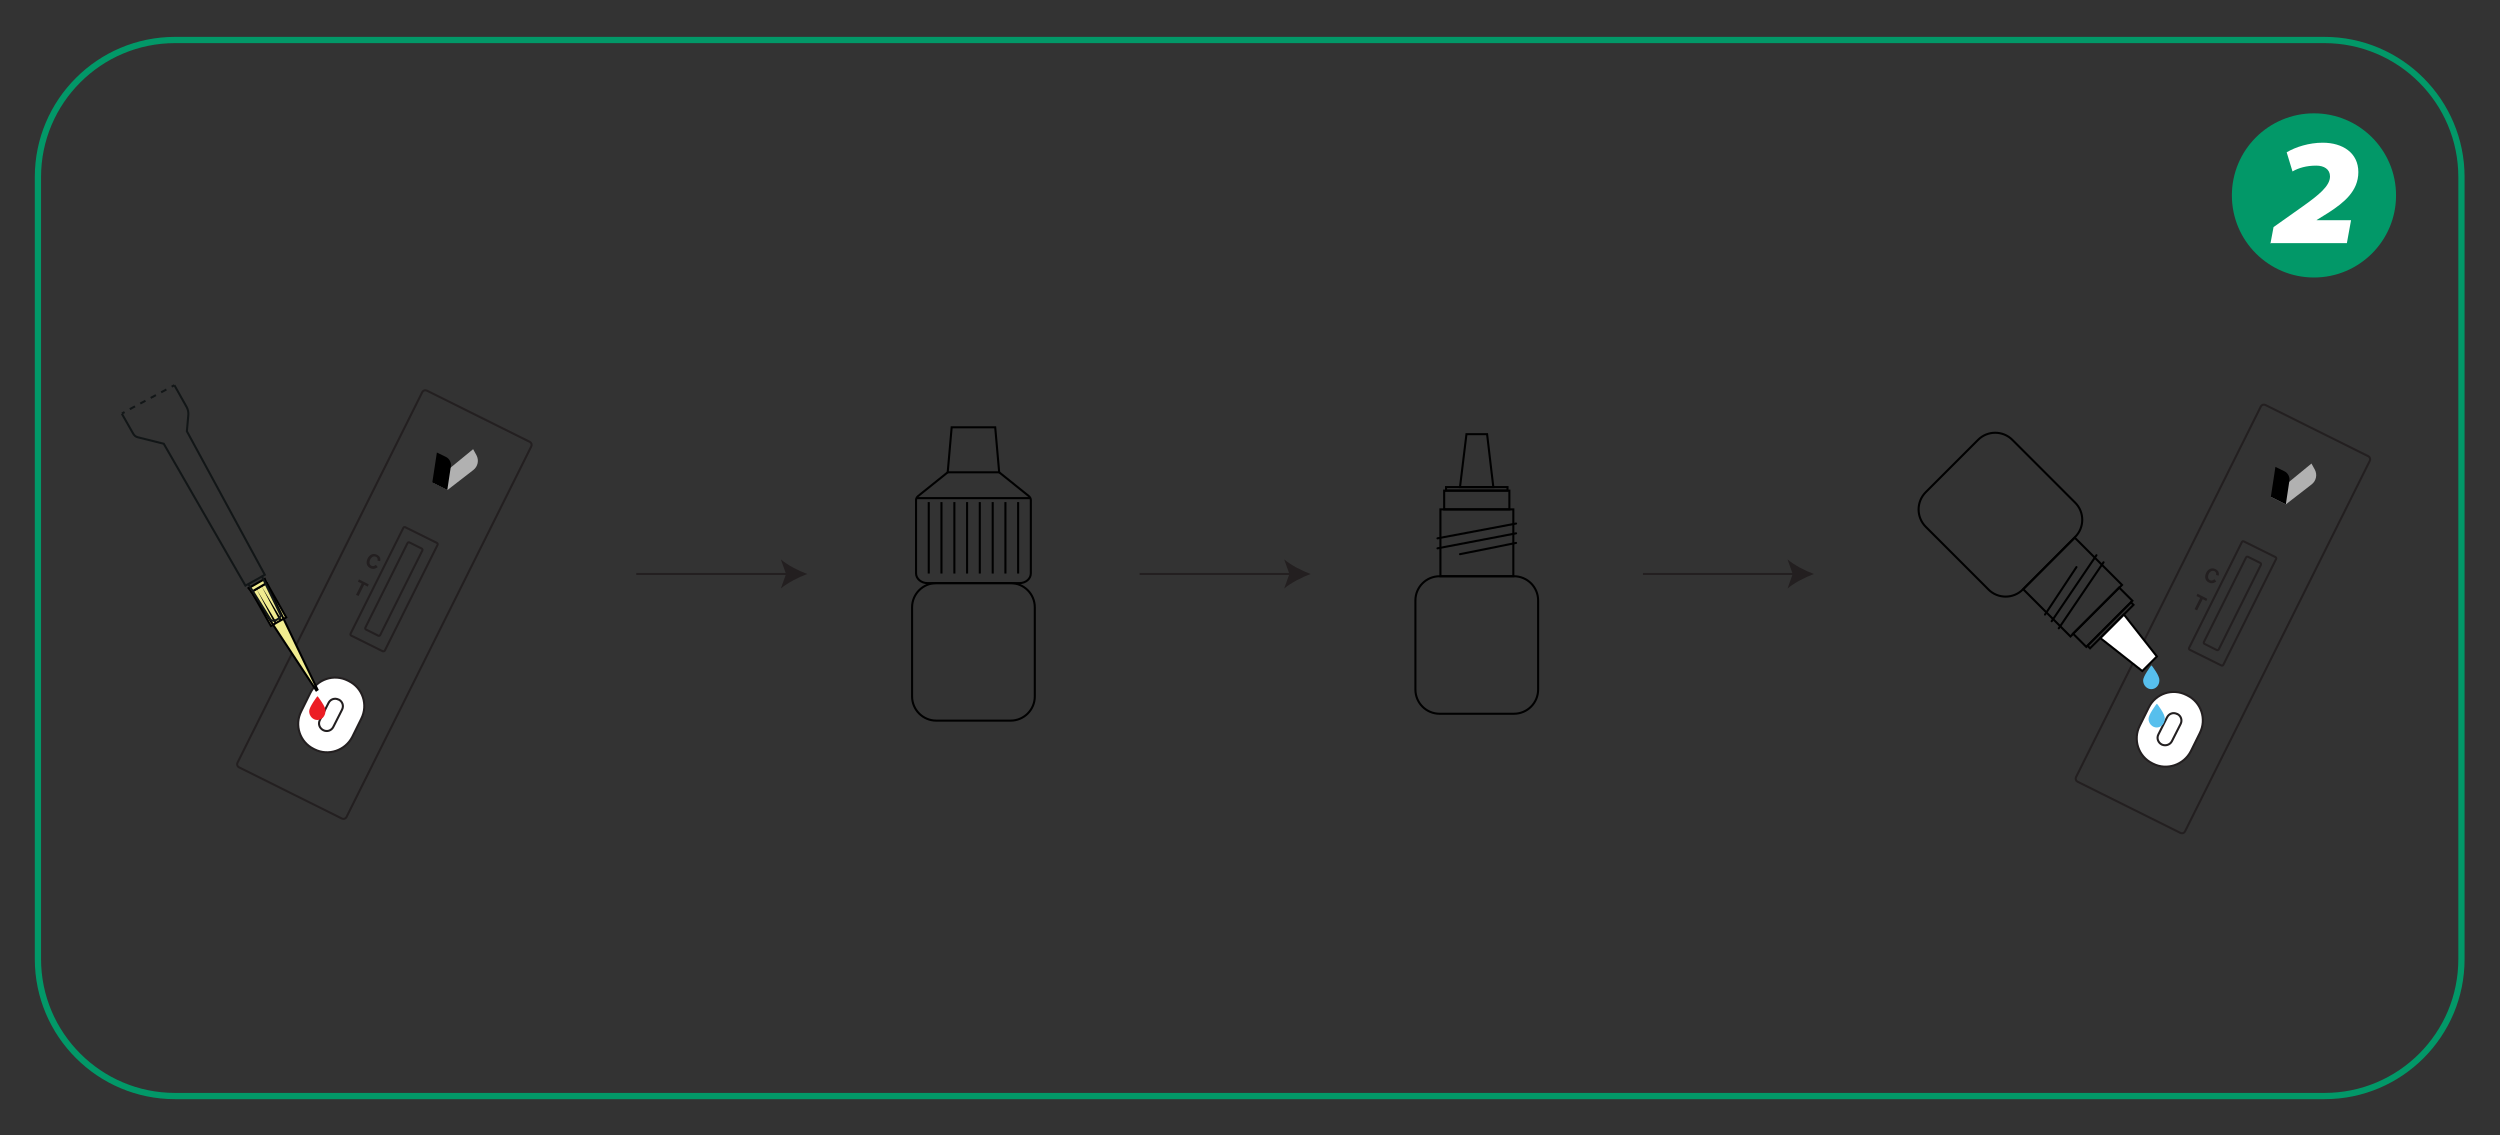 <?xml version="1.0" encoding="utf-8"?>
<!-- Generator: Adobe Illustrator 25.0.1, SVG Export Plug-In . SVG Version: 6.00 Build 0)  -->
<svg version="1.1" id="katman_1" xmlns="http://www.w3.org/2000/svg" xmlns:xlink="http://www.w3.org/1999/xlink" x="0px" y="0px"
	 viewBox="0 0 1200 545" style="enable-background:new 0 0 1200 545;" xml:space="preserve">
<rect x="0" y="0" width="1200" height="545" fill="#333333" stroke="none"/>
<style type="text/css">
	.st0{fill:none;stroke:#029868;stroke-width:3;stroke-miterlimit:10;}
	.st1{fill:#029868;}
	.st2{fill:#FFFFFF;}
	.st3{fill:none;stroke:#231F20;stroke-miterlimit:10;}
	.st4{fill:#231F20;}
	.st5{fill:none;stroke:#000000;stroke-miterlimit:10;}
	.st6{fill:none;stroke:#000000;stroke-linecap:round;stroke-miterlimit:10;}
	.st7{fill:none;stroke:#000000;stroke-width:1;stroke-miterlimit:10;}
	.st8{fill:#FFFFFF;stroke:#000000;stroke-miterlimit:10;}
	.st9{fill:#FFFFFF;stroke:#231F20;stroke-miterlimit:10;}
	.st10{fill:#B1B1B1;}
	.st11{fill:#57BFED;}
	.st12{fill:#EC1C24;}
	.st13{fill:#F1EC90;stroke:#000000;stroke-width:1;stroke-miterlimit:9.999;}
	.st14{fill:#F1EC90;stroke:#000000;stroke-miterlimit:10;}
	.st15{fill:none;stroke:#121617;stroke-miterlimit:10;}
	.st16{fill:none;stroke:#121617;stroke-miterlimit:10;stroke-dasharray:2.848,2.848;}
</style>
<g>
	<g>
		<path class="st0" d="M1115.8,526.1H84c-36.3,0-65.8-29.5-65.8-65.8V85c0-36.3,29.5-65.8,65.8-65.8h1031.7
			c36.3,0,65.8,29.5,65.8,65.8v375.2C1181.6,496.6,1152.1,526.1,1115.8,526.1z"/>
	</g>
	<g>
		<circle class="st1" cx="1110.7" cy="93.8" r="39.4"/>
		<g>
			<path class="st2" d="M1089.8,117l1.5-8l13.7-9.7c8.2-5.8,13.4-10.1,13.4-14.6c0-3.5-2.9-5.2-6.6-5.2c-4.7,0-8.5,1.1-11.4,2.8
				l-2.8-9.2c4.4-2.6,10.8-4.6,17.3-4.6c9.6,0,17.1,4.9,17.1,14.1s-7,14.7-14.2,19.4l-5.8,3.6v0.1h16.5l-2,11h-36.8v0.2H1089.8z"/>
		</g>
	</g>
</g>
<g>
	<g>
		<line class="st3" x1="305.4" y1="275.5" x2="378.6" y2="275.5"/>
		<g>
			<path class="st4" d="M387.5,275.5c-4.2,1.6-9.4,4.2-12.7,7l2.5-7l-2.5-7C378.1,271.3,383.3,274,387.5,275.5z"/>
		</g>
	</g>
</g>
<g>
	<g>
		<line class="st3" x1="547" y1="275.5" x2="620.2" y2="275.5"/>
		<g>
			<path class="st4" d="M629.1,275.5c-4.2,1.6-9.4,4.2-12.7,7l2.5-7l-2.5-7C619.7,271.3,624.9,274,629.1,275.5z"/>
		</g>
	</g>
</g>
<g>
	<g>
		<line class="st3" x1="788.6" y1="275.5" x2="861.7" y2="275.5"/>
		<g>
			<path class="st4" d="M870.7,275.5c-4.2,1.6-9.4,4.2-12.7,7l2.5-7l-2.5-7C861.3,271.3,866.5,274,870.7,275.5z"/>
		</g>
	</g>
</g>
<g>
	<path class="st5" d="M485.1,345.9h-35.7c-6.4,0-11.6-5.2-11.6-11.6v-42.8c0-6.4,5.2-11.6,11.6-11.6h35.7c6.4,0,11.6,5.2,11.6,11.6
		v42.8C496.7,340.7,491.5,345.9,485.1,345.9z"/>
	<path class="st5" d="M454.9,226.7l-14.2,11.4c-0.6,0.5-1,1.2-1,1.9v35.2c0,2.6,2.5,4.7,5.5,4.7h44.1c3.1,0,5.5-2.1,5.5-4.7V240
		c0-0.7-0.4-1.4-1-1.9l-14.2-11.4"/>
	<polygon class="st5" points="477.7,205.1 456.8,205.1 454.9,226.7 465.4,226.7 479.6,226.7 	"/>
	<line class="st5" x1="439.9" y1="239.1" x2="494.6" y2="239.1"/>
	<line class="st5" x1="445.8" y1="241" x2="445.8" y2="275.3"/>
	<line class="st5" x1="451.9" y1="241" x2="451.9" y2="275.3"/>
	<line class="st5" x1="458.1" y1="241" x2="458.1" y2="275.3"/>
	<line class="st5" x1="464.2" y1="241" x2="464.2" y2="275.3"/>
	<line class="st5" x1="470.3" y1="241" x2="470.3" y2="275.3"/>
	<line class="st5" x1="476.5" y1="241" x2="476.5" y2="275.3"/>
	<line class="st5" x1="482.6" y1="241" x2="482.6" y2="275.3"/>
	<line class="st5" x1="488.7" y1="241" x2="488.7" y2="275.3"/>
</g>
<g>
	<path class="st5" d="M726.7,342.6H691c-6.4,0-11.6-5.2-11.6-11.6v-42.8c0-6.4,5.2-11.6,11.6-11.6h35.7c6.4,0,11.6,5.2,11.6,11.6
		V331C738.3,337.4,733.1,342.6,726.7,342.6z"/>
	<rect x="691.4" y="244.5" class="st5" width="35" height="32.1"/>
	<rect x="693.2" y="235.5" class="st5" width="31.3" height="9"/>
	<rect x="694.1" y="233.8" class="st5" width="29.5" height="1.7"/>
	<polygon class="st5" points="713.8,208.4 703.9,208.4 700.8,233.8 716.8,233.8 	"/>
	<line class="st6" x1="690" y1="263.2" x2="727.7" y2="256"/>
	<line class="st6" x1="700.8" y1="266" x2="727.7" y2="260.6"/>
	<line class="st6" x1="690" y1="258.4" x2="727.7" y2="251.3"/>
</g>
<g>
	<path class="st3" d="M1046.6,399.8l-49.4-24.6c-0.8-0.4-1.1-1.4-0.7-2.2l88.7-177.9c0.4-0.8,1.4-1.1,2.2-0.7l49.4,24.6
		c0.8,0.4,1.1,1.4,0.7,2.2l-88.7,177.9C1048.4,399.9,1047.4,400.2,1046.6,399.8z"/>
	<g>
		<path class="st5" d="M924.3,236.3l25.2-25.2c4.5-4.5,11.9-4.5,16.4,0l30.2,30.2c4.5,4.5,4.5,11.9,0,16.4L970.9,283
			c-4.5,4.5-11.9,4.5-16.4,0l-30.2-30.2C919.8,248.2,919.8,240.9,924.3,236.3z"/>
		
			<rect x="977.5" y="265.7" transform="matrix(0.707 -0.707 0.707 0.707 92.197 786.063)" class="st7" width="35" height="32.1"/>
		
			<rect x="993.8" y="291.7" transform="matrix(0.707 -0.707 0.707 0.707 86.199 800.522)" class="st7" width="31.3" height="9"/>
		
			<rect x="998.4" y="299.2" transform="matrix(0.707 -0.707 0.707 0.707 84.611 804.315)" class="st7" width="29.5" height="1.7"/>
		<polygon class="st8" points="1028.3,322.1 1035.3,315.1 1019.5,295 1008.2,306.3 		"/>
		<line class="st6" x1="1006.3" y1="266.5" x2="984.8" y2="298.2"/>
		<line class="st6" x1="996.7" y1="272.2" x2="981.6" y2="295"/>
		<line class="st6" x1="1009.7" y1="269.9" x2="988.2" y2="301.6"/>
	</g>
	<path class="st3" d="M1066.2,319.4l-15.1-7.5c-0.4-0.2-0.5-0.6-0.3-1l25.3-50.7c0.2-0.4,0.6-0.5,1-0.3l15.1,7.5
		c0.4,0.2,0.5,0.6,0.3,1l-25.3,50.7C1067,319.5,1066.5,319.6,1066.2,319.4z"/>
	<path class="st3" d="M1064,312l-5.8-2.9c-0.4-0.2-0.5-0.6-0.3-1l20.2-40.5c0.2-0.4,0.6-0.5,1-0.3l5.8,2.9c0.4,0.2,0.5,0.6,0.3,1
		l-20.2,40.5C1064.8,312,1064.4,312.2,1064,312z"/>
	<path class="st9" d="M1033.5,366.6l-0.4-0.2c-6.7-3.3-9.4-11.4-6-18.1l4.3-8.7c3.3-6.7,11.4-9.4,18.1-6l0.4,0.2
		c6.7,3.3,9.4,11.4,6,18.1l-4.3,8.7C1048.2,367.2,1040.1,369.9,1033.5,366.6z"/>
	<path class="st9" d="M1037.7,357.4L1037.7,357.4c-1.8-0.9-2.6-3-1.7-4.8l4.2-8.3c0.9-1.8,3-2.5,4.8-1.6h0.1c1.8,0.9,2.5,3,1.6,4.8
		l-4.2,8.3C1041.6,357.5,1039.5,358.2,1037.7,357.4z"/>
	<g>
		<path class="st4" d="M1063.8,279.1c-0.5,0.4-1.8,1.4-3.6,0.5c-1.4-0.7-2.4-2.4-1.2-4.7c0.7-1.4,2.3-2.8,4.5-1.7
			c1.6,0.8,1.7,2.1,1.5,3.1l-1.3-0.3c0.3-0.7-0.1-1.5-0.7-1.8c-1-0.5-2.1-0.1-2.8,1.3c-0.4,0.8-0.7,2.3,0.6,3c0.8,0.4,1.6,0,2.1-0.5
			L1063.8,279.1z"/>
	</g>
	<g>
		<path class="st10" d="M1109.5,222.5l-19.5,16l7.2,3.6l12.4-9.6c2.2-1.7,2.8-4.7,1.5-7.1L1109.5,222.5z"/>
		<path d="M1090,238.5l7.2,3.6l1.7-11.3c0.3-1.9-0.7-3.8-2.4-4.6l-4.3-2.1L1090,238.5z"/>
	</g>
	<g>
		<path class="st4" d="M1057.3,287.6l-2.7,5.4l-1.2-0.6l2.7-5.4l-1.8-0.9l0.5-1.1l4.7,2.4l-0.5,1.1L1057.3,287.6z"/>
	</g>
	<path class="st11" d="M1034.8,322.3c-0.9-1.4-1.8-2.6-1.8-2.6l-0.3-0.3l-0.3,0.3c0,0-0.9,1.2-1.8,2.6c-1.2,1.9-1.9,3.4-1.9,4.3
		c0,2.3,1.8,4.2,3.9,4.2c2.2,0,3.9-1.9,3.9-4.2C1036.6,325.7,1036,324.2,1034.8,322.3"/>
	<path class="st11" d="M1037.4,340.7c-0.9-1.4-1.8-2.6-1.8-2.6l-0.3-0.3l-0.3,0.3c0,0-0.9,1.2-1.8,2.6c-1.2,1.9-1.9,3.4-1.9,4.3
		c0,2.3,1.8,4.2,3.9,4.2c2.2,0,3.9-1.9,3.9-4.2C1039.2,344.1,1038.6,342.6,1037.4,340.7"/>
</g>
<g>
	<path class="st3" d="M164.1,392.9l-49.4-24.6c-0.8-0.4-1.1-1.4-0.7-2.2l88.7-177.9c0.4-0.8,1.4-1.1,2.2-0.7l49.4,24.6
		c0.8,0.4,1.1,1.4,0.7,2.2l-88.7,177.9C165.9,393,164.9,393.3,164.1,392.9z"/>
	<path class="st3" d="M183.7,312.6l-15.1-7.5c-0.4-0.2-0.5-0.6-0.3-1l25.3-50.7c0.2-0.4,0.6-0.5,1-0.3l15.1,7.5
		c0.4,0.2,0.5,0.6,0.3,1l-25.3,50.7C184.5,312.6,184.1,312.7,183.7,312.6z"/>
	<path class="st3" d="M181.5,305.1l-5.8-2.9c-0.4-0.2-0.5-0.6-0.3-1l20.2-40.5c0.2-0.4,0.6-0.5,1-0.3l5.8,2.9c0.4,0.2,0.5,0.6,0.3,1
		l-20.2,40.5C182.3,305.2,181.9,305.3,181.5,305.1z"/>
	<path class="st9" d="M151,359.7l-0.4-0.2c-6.7-3.3-9.4-11.4-6-18.1l4.3-8.7c3.3-6.7,11.4-9.4,18.1-6l0.4,0.2
		c6.7,3.3,9.4,11.4,6,18.1l-4.3,8.7C165.7,360.3,157.6,363,151,359.7z"/>
	<path class="st9" d="M155.2,350.5L155.2,350.5c-1.8-0.9-2.6-3-1.7-4.8l4.2-8.3c0.9-1.8,3-2.5,4.8-1.6h0.1c1.8,0.9,2.5,3,1.6,4.8
		l-4.2,8.3C159.1,350.7,157,351.4,155.2,350.5z"/>
	<g>
		<path class="st4" d="M181.3,272.2c-0.5,0.4-1.8,1.4-3.6,0.5c-1.4-0.7-2.4-2.4-1.2-4.7c0.7-1.4,2.3-2.8,4.5-1.7
			c1.6,0.8,1.7,2.1,1.5,3.1l-1.3-0.3c0.3-0.7-0.1-1.5-0.7-1.8c-1-0.5-2.1-0.1-2.8,1.3c-0.4,0.8-0.7,2.3,0.6,3c0.8,0.4,1.6,0,2.1-0.5
			L181.3,272.2z"/>
	</g>
	<g>
		<path class="st10" d="M227.1,215.6l-19.5,16l7.2,3.6l12.4-9.6c2.2-1.7,2.8-4.7,1.5-7.1L227.1,215.6z"/>
		<path d="M207.5,231.6l7.2,3.6l1.7-11.3c0.3-1.9-0.7-3.8-2.4-4.6l-4.3-2.1L207.5,231.6z"/>
	</g>
	<g>
		<path class="st4" d="M174.8,280.7l-2.7,5.4l-1.2-0.6l2.7-5.4l-1.8-0.9l0.5-1.1l4.7,2.4l-0.5,1.1L174.8,280.7z"/>
	</g>
	<path class="st12" d="M154.5,337.1c-0.9-1.4-1.8-2.6-1.8-2.6l-0.3-0.3l-0.3,0.3c0,0-0.9,1.2-1.8,2.6c-1.2,1.9-1.9,3.4-1.9,4.3
		c0,2.3,1.8,4.2,3.9,4.2c2.2,0,3.9-1.9,3.9-4.2C156.4,340.5,155.8,339.1,154.5,337.1"/>
	<g>
		<g>
			
				<rect x="124.8" y="280.8" transform="matrix(0.871 -0.492 0.492 0.871 -126.036 100.933)" class="st13" width="8.4" height="18.8"/>
			<polygon class="st14" points="151.8,331.4 120.7,284.1 127.9,279.9 152.4,331 			"/>
			<g>
				<polygon points="134.3,298 125.5,281.3 135.2,297.5 				"/>
			</g>
			<g>
				<polygon points="131.9,299.3 123.1,282.7 132.8,298.9 				"/>
			</g>
			<polygon class="st14" points="119.3,282.3 127.1,277.9 127.9,279.9 120.7,284.1 			"/>
			<line class="st5" x1="136.1" y1="297" x2="131" y2="299.9"/>
		</g>
		<path class="st15" d="M83.7,184.9l5.9,10.5c0.6,1.1,0.9,2.4,0.8,3.7l-0.7,7.9l37.4,68.9c0,0-1,0.6-4.2,2.4s-5.1,2.8-5.1,2.8
			L78.6,213l-12.4-3.1c-1-0.2-1.8-0.9-2.3-1.8l-5.4-9.5"/>
		<path class="st15" d="M125.6,276.4l9.2,19c0,0-0.3,1.2-2,2.1s-2.8,0.1-2.8,0.1l-10.9-17.4"/>
		<g>
			<g>
				<line class="st15" x1="58.5" y1="198.5" x2="59.8" y2="197.8"/>
				<line class="st16" x1="62.3" y1="196.4" x2="81.1" y2="186.3"/>
				<line class="st15" x1="82.4" y1="185.6" x2="83.7" y2="184.9"/>
			</g>
		</g>
	</g>
</g>
</svg>
